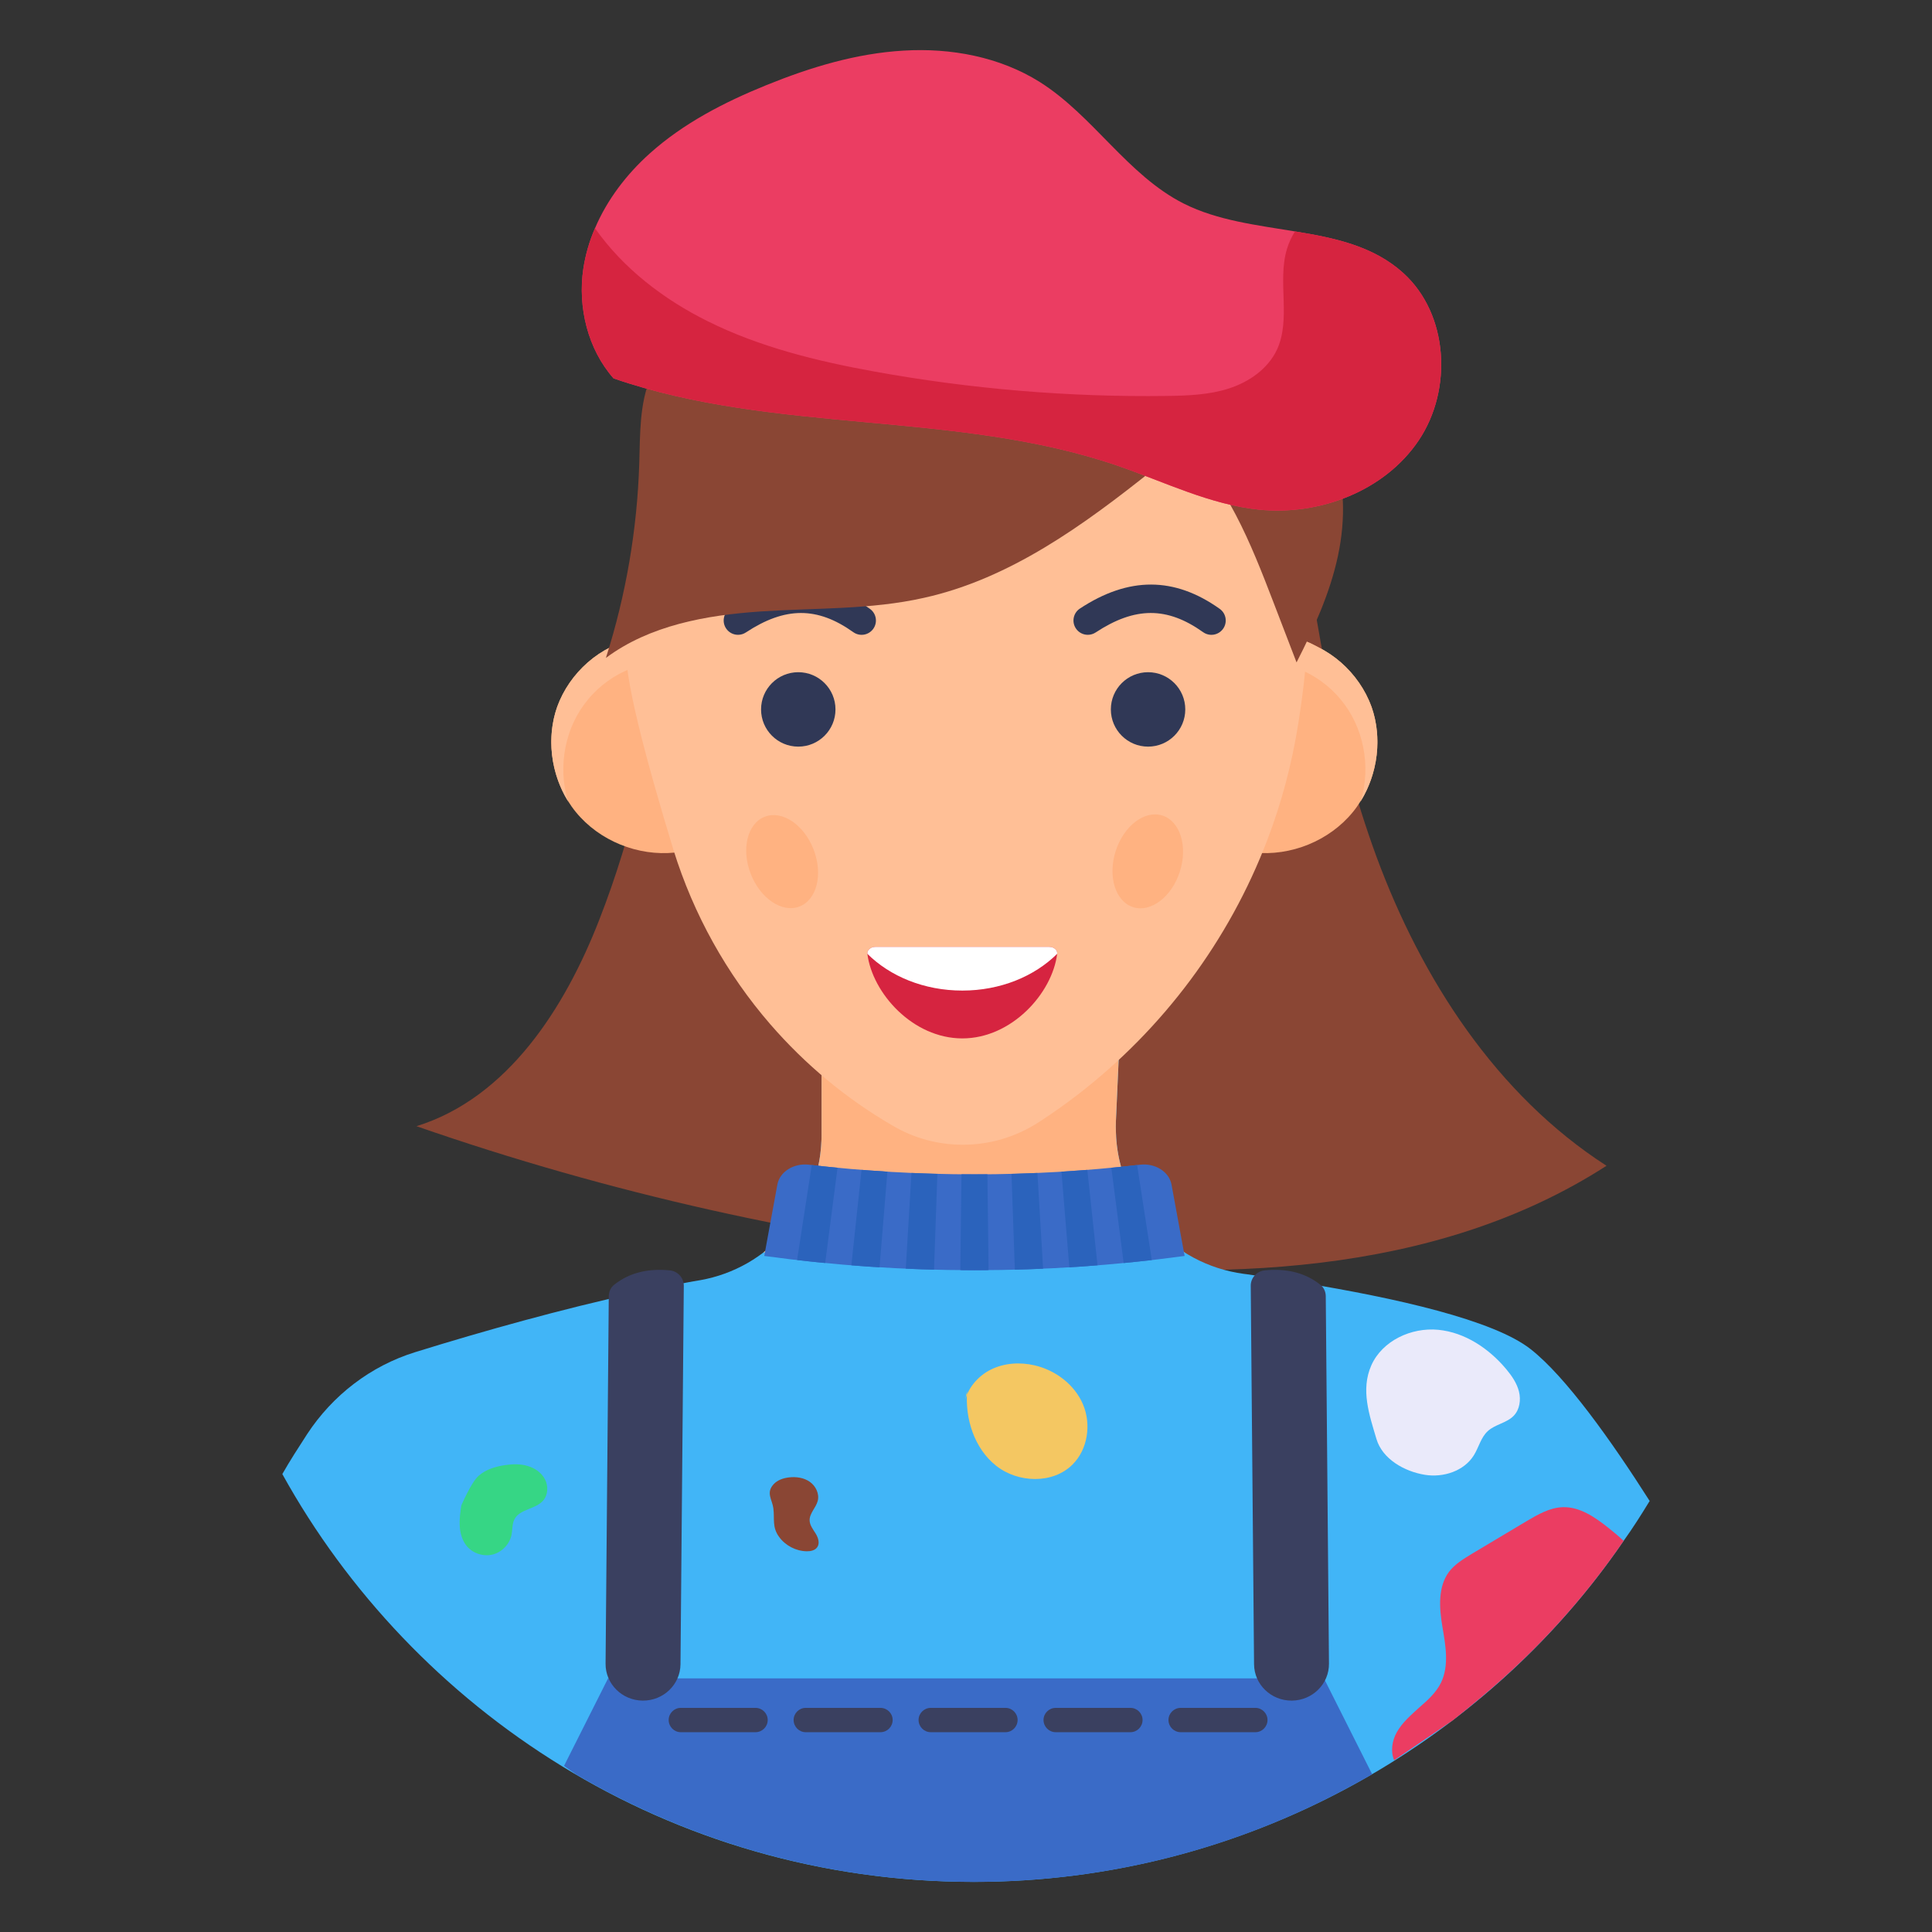 <?xml version="1.0" ?><svg id="Layer_1" style="enable-background:new 0 0 135 135;" version="1.1" viewBox="0 0 135 135" xml:space="preserve" xmlns="http://www.w3.org/2000/svg" xmlns:xlink="http://www.w3.org/1999/xlink"><rect x="0" y="0" width="135" height="135" fill="#333333" stroke="none"/><style type="text/css">
	.st0{fill:#5E4F7A;}
	.st1{fill:#FFFFFF;}
	.st2{fill:#EAEAFA;}
	.st3{fill:#FFBF96;}
	.st4{fill:#FFA76E;}
	.st5{fill:#685D89;}
	.st6{fill:#923A3D;}
	.st7{opacity:0.5;}
	.st8{fill:#691D2B;}
	.st9{fill:#73382A;}
	.st10{fill:#FFB281;}
	.st11{fill:#D62440;}
	.st12{fill:#003344;}
	.st13{fill:#DADAF5;}
	.st14{fill:#4A4F72;}
	.st15{fill:#4B2945;}
	.st16{fill:#C8C8EE;}
	.st17{fill:#0D4750;}
	.st18{fill:#40E398;}
	.st19{fill:#36D685;}
	.st20{fill:#0A3940;}
	.st21{fill:#41B5F7;}
	.st22{fill:#36A2F5;}
	.st23{fill:#873137;}
	.st24{fill:#EB3D62;}
	.st25{fill:#FFD56F;}
	.st26{fill:#F4C762;}
	.st27{fill:#E5B451;}
	.st28{fill:#303856;}
	.st29{fill:#863B56;}
	.st30{fill:#9A4A6C;}
	.st31{fill:#3A4060;}
	.st32{fill:#105560;}
	.st33{fill:#C97742;}
	.st34{fill:#45C6FF;}
	.st35{fill:#BBCAEA;}
	.st36{fill:#4884D0;}
	.st37{fill:#8A4634;}
	.st38{fill:#B96833;}
	.st39{fill:#FE4C40;}
	.st40{fill:#EA241F;}
	.st41{fill:#F94877;}
	.st42{fill:#FF9558;}
	.st43{enable-background:new    ;}
	.st44{fill:#3A6BC7;}
	.st45{fill:#2B63BC;}
	.st46{fill:#2BC16F;}
	.st47{fill:#2A324C;}
	.st48{fill:#34C174;}
	.st49{fill:#2BB265;}
	.st50{opacity:0.4;}
	.st51{opacity:0.3;}
	.st52{fill:#FF4A7A;}
	.st53{fill:none;}
	.st54{fill:#F4844D;}
	.st55{fill:#29C16E;}
</style><g><g><g><g><g><g><path class="st37" d="M112.257,81.46c-12.036,7.75-27.323,8.115-41.547,6.565        c-14.163-1.52-28.143-4.65-41.608-9.331        c6.352-1.975,10.364-8.236,12.765-14.406        c4.772-12.187,5.531-25.469,6.23-38.538l42.367,7.325        c1.277,9.057,2.553,18.175,5.714,26.775        C99.34,68.421,104.567,76.505,112.257,81.46z"/></g><g><g><g><g><g><g><g><g><path class="st10" d="M87.603,59.572c2.587,0.273,5.287-0.816,6.931-2.831               s2.167-4.9,1.298-7.352c-0.425-1.198-1.178-2.27-2.135-3.103               c-0.483-0.42-1.017-0.781-1.59-1.067               c-0.416-0.208-1.205-0.665-1.684-0.502               c-0.581,0.198-0.483,1.146-0.527,1.618               c-0.08,0.845-0.172,1.689-0.276,2.531               c-0.211,1.7-0.472,3.393-0.783,5.077               C88.488,55.833,88.077,57.711,87.603,59.572z"/></g><g><path class="st3" d="M95.08,55.991c0.736-2.409,0.22-5.185-1.398-7.113               c-0.806-0.983-1.872-1.737-3.056-2.189               c-0.251-0.092-0.487-0.163-0.744-0.218l0.018-0.129               c0.049-0.484-0.064-1.426,0.531-1.626               c0.476-0.16,1.263,0.291,1.668,0.5               c0.583,0.29,1.118,0.648,1.606,1.076               c0.941,0.832,1.697,1.902,2.134,3.098               C96.596,51.537,96.28,54.045,95.08,55.991z"/></g></g><g><g><path class="st10" d="M47.167,59.572c-2.587,0.273-5.287-0.816-6.931-2.831               c-1.644-2.015-2.167-4.9-1.298-7.352               c0.425-1.198,1.178-2.27,2.135-3.103               c0.483-0.42,1.017-0.781,1.59-1.067               c0.416-0.208,1.205-0.665,1.684-0.502               c0.581,0.198,0.483,1.146,0.527,1.618               c0.08,0.845,0.172,1.689,0.276,2.531               c0.211,1.7,0.472,3.393,0.783,5.077               C46.282,55.833,46.693,57.711,47.167,59.572z"/></g><g><path class="st3" d="M39.69,55.991c-0.736-2.409-0.22-5.185,1.398-7.113               c0.806-0.983,1.872-1.737,3.056-2.189               c0.251-0.092,0.487-0.163,0.744-0.218l-0.018-0.129               c-0.049-0.484,0.064-1.426-0.531-1.626               c-0.476-0.16-1.263,0.291-1.668,0.5               c-0.583,0.29-1.118,0.648-1.606,1.076               c-0.941,0.832-1.697,1.902-2.134,3.098               C38.174,51.537,38.49,54.045,39.69,55.991z"/></g></g><g><g><g><g><g><g><g><path class="st21" d="M115.273,104.883c-0.01,0.02-0.02,0.04-0.04,0.06                    c-0.563,0.926-1.147,1.841-1.78,2.726                    c-9.759,14.269-26.546,23.829-45.404,23.829                    c-21.399,0-39.219-12.042-48.321-28.496                    c0.513-0.905,1.137-1.871,1.73-2.786                    c1.78-2.716,4.436-4.768,7.554-5.733                    c4.814-1.496,10.353-3.038,15.299-4.114                    c1.237-0.282,2.484-0.533,3.702-0.754                    c0.302-0.06,0.614-0.111,0.915-0.161                    c4.768-0.845,8.278-4.908,8.469-9.716                    c0.01-0.141,0.01-0.282,0.01-0.423v-7.363l20.871-0.372l-0.302,6.759                    c-0.01,0.251-0.01,0.493,0,0.744                    c0.121,5.019,3.893,9.254,8.932,9.928                    c0.05,0.01,0.111,0.01,0.161,0.02                    c1.267,0.181,2.605,0.382,3.953,0.603                    c6.458,1.056,13.348,2.595,15.943,4.647                    C109.419,96.213,112.577,100.648,115.273,104.883z"/></g><g><path class="st10" d="M82.777,87.512c-2.843-1.793-4.718-4.915-4.802-8.427                    c-0.01-0.251-0.01-0.493,0-0.744l0.302-6.759l-20.871,0.372v7.363                    c0,0.141,0,0.282-0.01,0.422c-0.125,3.141-1.672,5.957-4.055,7.773                    H82.777z"/></g><g><g><path class="st3" d="M90.72,50.549c-0.443,2.806-1.167,5.532-2.163,8.137                     c-2.676,7.031-7.282,13.207-13.277,17.824                     c-0.865,0.664-1.76,1.298-2.676,1.891                     c-1.589,1.036-3.43,1.589-5.331,1.589                     c-1.71,0-3.4-0.453-4.868-1.318                     c-3.259-1.881-6.146-4.295-8.58-7.101                     c-3.038-3.51-5.361-7.655-6.769-12.191                     c-1.881-6.176-3.571-12.402-3.279-14.364                     c0.764-5.22,2.987-9.636,4.295-11.909                     c0.533-0.946,1.217-1.871,2.022-2.716                     c3.028-3.259,6.166-5.693,10.209-7.654                     c1.69-0.845,3.591-1.348,5.492-1.529                     c0.201-0.04,0.392-0.04,0.593-0.06l0.805-0.04l0.312-0.02                     l1.096,0.06c2.142,0.141,4.225,0.654,6.085,1.589                     c0.332,0.161,0.654,0.332,0.986,0.493                     c3.591,1.901,6.478,4.184,9.264,7.162                     c0.785,0.845,1.448,1.77,1.981,2.716                     c1.318,2.273,3.531,6.689,4.315,11.909                     C91.354,45.842,91.132,47.904,90.72,50.549z"/></g></g><g><g><path class="st11" d="M73.87,66.648c-0.343,2.761-3.179,5.911-6.626,5.911                     c-3.458,0-6.284-3.15-6.637-5.911                     c-0.021-0.257,0.235-0.482,0.546-0.482h12.171                     C73.645,66.166,73.902,66.39,73.87,66.648z"/></g><g><path class="st1" d="M73.87,66.648c-1.584,1.573-3.961,2.569-6.626,2.569                     c-2.676,0-5.053-0.996-6.637-2.569                     c-0.021-0.257,0.235-0.482,0.546-0.482h12.171                     C73.645,66.166,73.902,66.39,73.87,66.648z"/></g></g></g></g></g></g><g><ellipse class="st10" cx="80.233" cy="60.174" rx="3.362" ry="2.355" transform="matrix(0.305 -0.952 0.952 0.305 -1.556 118.216)"/></g><g><ellipse class="st10" cx="54.631" cy="60.174" rx="2.355" ry="3.362" transform="matrix(0.933 -0.361 0.361 0.933 -18.041 23.785)"/></g></g></g></g></g><g><g><g><g><g><path class="st28" d="M76.011,44.358c-0.325,0-0.645-0.158-0.836-0.45                c-0.304-0.461-0.176-1.082,0.285-1.385                c3.408-2.242,6.602-2.234,9.769,0.021                c0.45,0.32,0.555,0.945,0.234,1.395                c-0.32,0.449-0.944,0.556-1.395,0.234                c-2.519-1.794-4.766-1.785-7.509,0.021                C76.391,44.305,76.199,44.358,76.011,44.358z"/></g></g></g><g><circle class="st28" cx="80.222" cy="49.571" r="2.6"/></g></g><g><g><g><g><path class="st28" d="M51.569,44.358c-0.325,0-0.645-0.158-0.836-0.45                c-0.304-0.461-0.176-1.082,0.285-1.385                c3.407-2.242,6.603-2.234,9.768,0.021                c0.45,0.32,0.555,0.945,0.234,1.395                c-0.32,0.449-0.945,0.556-1.395,0.234                c-2.517-1.792-4.763-1.787-7.508,0.021                C51.949,44.305,51.758,44.358,51.569,44.358z"/></g></g></g><g><circle class="st28" cx="55.78" cy="49.571" r="2.6"/></g></g></g></g></g></g><g><g><path class="st44" d="M81.86,82.767c0.306,1.664,0.611,3.328,0.917,4.993          c-9.731,1.329-19.643,1.329-29.374,0c0.306-1.664,0.611-3.328,0.917-4.993          c0.169-0.896,1.15-1.505,2.195-1.383c7.682,0.899,15.469,0.899,23.151,0          C80.71,81.262,81.691,81.871,81.86,82.767z"/></g><g><g><path class="st45" d="M58.524,81.598c-0.288,2.219-0.575,4.438-0.863,6.657           c-0.655-0.063-1.31-0.132-1.964-0.207           c0.342-2.213,0.684-4.427,1.025-6.64           C57.322,81.477,57.923,81.54,58.524,81.598z"/></g><g><path class="st45" d="M62.008,81.873c-0.183,2.227-0.366,4.455-0.549,6.682           c-0.657-0.04-1.314-0.086-1.97-0.138           c0.237-2.224,0.474-4.447,0.712-6.67           C60.803,81.793,61.405,81.836,62.008,81.873z"/></g><g><path class="st45" d="M65.5,82.024c-0.078,2.232-0.156,4.464-0.234,6.695           c-0.658-0.017-1.316-0.04-1.974-0.069c0.132-2.23,0.265-4.46,0.397-6.69           C64.293,81.988,64.897,82.009,65.5,82.024z"/></g><g><path class="st45" d="M68.996,82.054c0.027,2.233,0.055,4.465,0.082,6.698           c-0.658,0.006-1.317,0.006-1.975,0c0.027-2.233,0.055-4.465,0.082-6.698           C67.788,82.059,68.392,82.059,68.996,82.054z"/></g><g><path class="st45" d="M72.49,81.961c0.132,2.23,0.265,4.46,0.397,6.69           c-0.658,0.029-1.316,0.052-1.974,0.069           c-0.078-2.232-0.156-4.464-0.234-6.695           C71.283,82.009,71.886,81.988,72.49,81.961z"/></g><g><path class="st45" d="M75.978,81.746c0.237,2.223,0.474,4.447,0.712,6.67           c-0.656,0.052-1.313,0.098-1.97,0.138           c-0.183-2.227-0.366-4.454-0.549-6.682           C74.774,81.835,75.376,81.793,75.978,81.746z"/></g><g><path class="st45" d="M79.457,81.408c0.342,2.213,0.684,4.427,1.025,6.64           c-0.654,0.075-1.309,0.144-1.964,0.207           c-0.288-2.219-0.575-4.438-0.863-6.657           C78.257,81.54,78.858,81.477,79.457,81.408z"/></g></g></g><g><path class="st44" d="M95.88,123.976c-0.412,0.241-0.825,0.473-1.237,0.694         C86.757,129.026,77.684,131.5,68.048,131.5c-10.129,0-19.604-2.726-27.771-7.494         l-0.865-0.614l3.078-6.115H92.51L95.88,123.976z"/></g><g><g><path class="st31" d="M88.568,120.184c0,0.473-0.382,0.855-0.845,0.855h-5.22          c-0.473,0-0.855-0.382-0.855-0.855c0-0.463,0.382-0.845,0.855-0.845h5.22          C88.185,119.339,88.568,119.722,88.568,120.184z"/></g><g><path class="st31" d="M53.644,120.184c0,0.473-0.382,0.855-0.855,0.855H47.569          c-0.463,0-0.845-0.382-0.845-0.855c0-0.463,0.382-0.845,0.845-0.845h5.22          C53.262,119.339,53.644,119.722,53.644,120.184z"/></g><g><path class="st31" d="M79.837,120.184c0,0.473-0.382,0.855-0.845,0.855h-5.22          c-0.473,0-0.855-0.382-0.855-0.855c0-0.463,0.382-0.845,0.855-0.845h5.22          C79.455,119.339,79.837,119.722,79.837,120.184z"/></g><g><path class="st31" d="M62.375,120.184c0,0.473-0.382,0.855-0.855,0.855h-5.22          c-0.463,0-0.845-0.382-0.845-0.855c0-0.463,0.382-0.845,0.845-0.845h5.22          C61.993,119.339,62.375,119.722,62.375,120.184z"/></g><g><path class="st31" d="M71.106,120.184c0,0.473-0.382,0.855-0.845,0.855h-5.22          c-0.473,0-0.855-0.382-0.855-0.855c0-0.463,0.382-0.845,0.855-0.845h5.22          C70.724,119.339,71.106,119.722,71.106,120.184z"/></g></g><g><path class="st31" d="M92.273,89.782c-1.104-0.883-2.427-1.159-3.903-1.013         c-0.557,0.055-0.978,0.528-0.973,1.076l0.231,26.447         c0.012,1.415,1.194,2.552,2.64,2.54h0         c1.446-0.013,2.608-1.17,2.595-2.585l-0.224-25.67         C92.637,90.274,92.512,89.973,92.273,89.782z"/></g><g><path class="st31" d="M42.905,89.782c1.104-0.883,2.427-1.159,3.903-1.013         c0.557,0.055,0.978,0.528,0.973,1.076l-0.231,26.447         c-0.012,1.415-1.194,2.552-2.64,2.54h-0         c-1.446-0.013-2.608-1.17-2.595-2.585l0.224-25.67         C42.542,90.274,42.666,89.973,42.905,89.782z"/></g></g><g><path class="st37" d="M87.931,24.129c-1.263,3.633-4.375,6.318-7.385,8.716        c-4.831,3.85-9.973,7.601-15.993,8.931        c-3.718,0.838-7.589,0.696-11.39,0.95        c-3.824,0.256-7.761,0.965-10.826,3.248        c1.406-4.396,2.187-8.99,2.332-13.591c0.064-2.053,0.006-4.169,0.81-6.056        c1.401-3.312,5.575-5.166,8.969-3.959L87.931,24.129z"/></g><g><path class="st37" d="M76.981,27.578c2.028,0.62,3.915,1.698,5.479,3.131        c3.254,2.98,4.94,7.254,6.522,11.373c0.538,1.401,1.077,2.803,1.615,4.204        c1.212-2.373,2.332-4.822,2.89-7.428c0.558-2.605,0.522-5.4-0.524-7.85        c-1.209-2.832-3.709-5.005-6.561-6.167c-2.851-1.162-6.028-1.372-9.082-0.987        "/></g><g><path class="st24" d="M99.139,30.764c-2.374,3.541-6.93,5.281-11.165,4.848        c-3.43-0.352-6.588-1.931-9.847-3.058        C66.821,28.662,54.178,30.352,42.872,26.439        c-1.79-2.032-2.515-4.959-2.112-7.664c0.151-0.986,0.423-1.921,0.815-2.826        c0.845-1.992,2.213-3.782,3.832-5.23c2.354-2.112,5.21-3.581,8.137-4.768        c3.068-1.247,6.287-2.223,9.586-2.414c3.309-0.201,6.719,0.432,9.525,2.193        c3.732,2.354,6.136,6.518,10.069,8.5c2.364,1.187,5.11,1.499,7.765,1.941        c2.806,0.453,5.502,1.036,7.564,2.907        C101.221,21.943,101.513,27.224,99.139,30.764z"/></g><g><path class="st24" d="M113.452,107.669c-2.786,4.074-6.136,7.745-9.938,10.914        c-0.664,0.553-1.318,1.096-2.002,1.63l-4.084,2.776        c0,0.01-0.01,0.01-0.01,0.01c-0.262-0.614-0.151-1.358,0.181-1.952        c0.382-0.684,0.996-1.207,1.569-1.73c0.593-0.513,1.187-1.046,1.529-1.75        c0.573-1.207,0.312-2.605,0.091-3.903c-0.221-1.308-0.322-2.776,0.463-3.832        c0.412-0.543,1.006-0.895,1.579-1.247c1.288-0.764,2.565-1.529,3.842-2.293        c0.785-0.463,1.609-0.945,2.525-0.976c1.167-0.04,2.233,0.684,3.158,1.418        C112.728,107.026,113.1,107.337,113.452,107.669z"/></g></g><g><path class="st11" d="M99.139,30.764c-2.374,3.541-6.93,5.281-11.165,4.848       c-3.43-0.352-6.588-1.931-9.847-3.058       C66.821,28.662,54.178,30.352,42.872,26.439       c-1.79-2.032-2.515-4.959-2.112-7.664c0.151-0.986,0.423-1.921,0.815-2.826       c1.971,2.806,4.808,4.979,7.896,6.508c3.651,1.811,7.655,2.786,11.658,3.51       c6.719,1.217,13.559,1.79,20.379,1.7c1.479-0.02,2.967-0.07,4.365-0.523       c1.408-0.453,2.716-1.368,3.349-2.696c1.006-2.152,0.02-4.768,0.704-7.051       c0.131-0.432,0.322-0.845,0.563-1.227c2.806,0.453,5.502,1.036,7.564,2.907       C101.221,21.943,101.513,27.224,99.139,30.764z"/></g></g><g><path class="st26" d="M67.385,98.062c0.187-1.022,0.927-1.902,1.858-2.364      c0.931-0.462,2.03-0.529,3.043-0.295c1.469,0.339,2.805,1.346,3.392,2.735      s0.334,3.135-0.735,4.199c-1.379,1.373-3.809,1.293-5.335,0.086      c-1.525-1.207-2.185-3.285-2.029-5.224"/></g><g><path class="st19" d="M37.954,104.852c-0.531,0.616-1.631,0.586-2.005,1.305      c-0.169,0.326-0.133,0.719-0.205,1.087c-0.133,0.658-0.67,1.22-1.329,1.383      c-0.658,0.157-1.395-0.091-1.818-0.616c-0.302-0.38-0.441-0.876-0.471-1.359      c-0.03-0.489,0.036-0.972,0.109-1.456c0,0,0.689-1.613,1.202-2.066      c0.507-0.453,1.19-0.658,1.86-0.755c0.525-0.078,1.063-0.091,1.57,0.06      c0.501,0.145,0.972,0.465,1.214,0.936      C38.323,103.837,38.298,104.453,37.954,104.852z"/></g><g><path class="st2" d="M95.82,95.41c0.762-1.725,2.796-2.669,4.673-2.49      c1.877,0.179,3.563,1.316,4.769,2.766c0.383,0.461,0.733,0.97,0.878,1.552      c0.144,0.582,0.051,1.251-0.363,1.685c-0.49,0.514-1.301,0.598-1.822,1.081      c-0.476,0.44-0.623,1.125-0.963,1.677c-0.685,1.112-2.14,1.582-3.429,1.372      c-1.434-0.233-2.968-1.1-3.385-2.51      C95.683,98.868,95.066,97.118,95.82,95.41z"/></g></g><g><path class="st37" d="M54.059,103.71c0.27-0.292,0.674-0.428,1.069-0.475     c0.506-0.06,1.046,0.016,1.462,0.311c0.416,0.295,0.676,0.835,0.55,1.329     c-0.124,0.484-0.585,0.871-0.567,1.371c0.012,0.34,0.245,0.624,0.422,0.913     c0.178,0.29,0.304,0.676,0.11,0.955c-0.159,0.228-0.47,0.289-0.749,0.283     c-0.745-0.017-1.473-0.398-1.913-1c-0.505-0.691-0.308-1.248-0.403-1.999     C53.963,104.789,53.502,104.312,54.059,103.71z"/></g></g></g></svg>